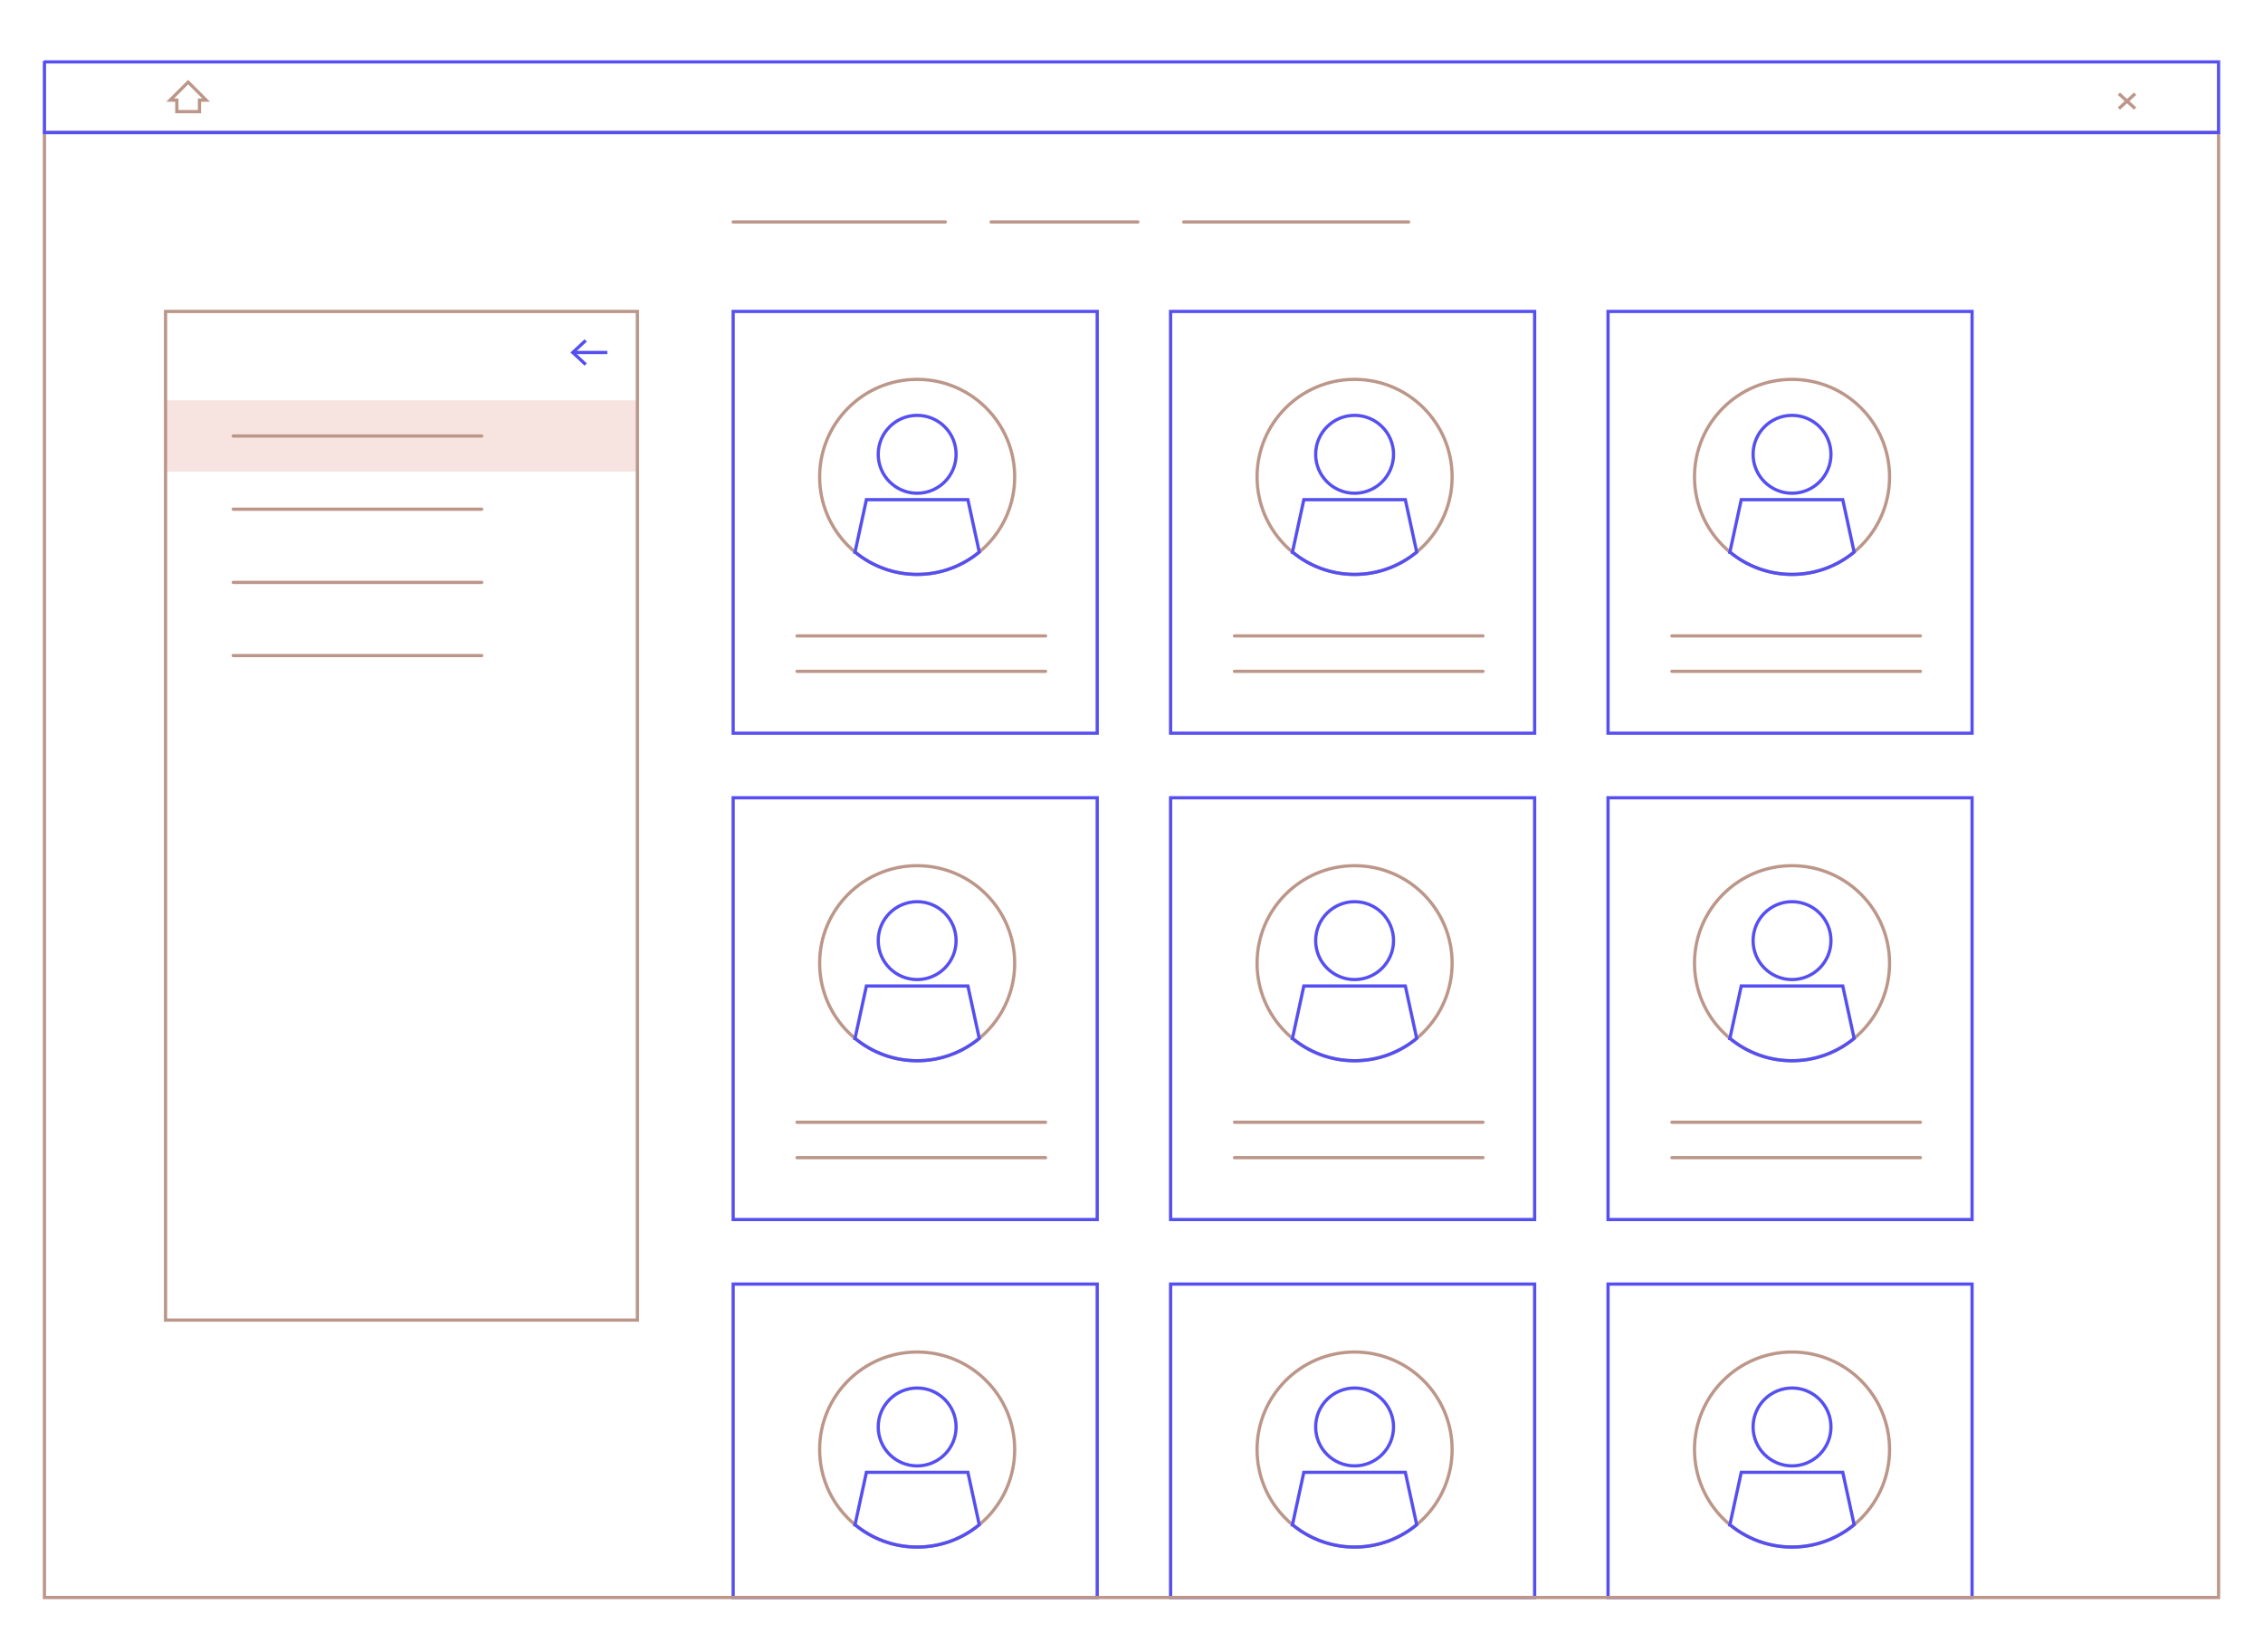 <?xml version="1.0" encoding="UTF-8"?>
<svg id="Lag_1" data-name="Lag 1" xmlns="http://www.w3.org/2000/svg" viewBox="0 0 700.32 511.22">
  <defs>
    <style>
      .cls-1 {
        stroke-linecap: round;
      }

      .cls-1, .cls-2, .cls-3 {
        fill: none;
        stroke-miterlimit: 10;
      }

      .cls-1, .cls-3 {
        stroke: #bc9689;
      }

      .cls-2 {
        stroke: #554ff1;
      }

      .cls-4 {
        fill: #f7e4e0;
      }

      .cls-4, .cls-5, .cls-6, .cls-7 {
        stroke-width: 0px;
      }

      .cls-5 {
        fill: #554ff1;
      }

      .cls-6 {
        fill: #bc9689;
      }

      .cls-7 {
        fill: #fff;
      }
    </style>
  </defs>
  <rect class="cls-4" x="51.37" y="123.88" width="146.02" height="22.09"/>
  <rect class="cls-2" x="226.89" y="397.38" width="112.66" height="96.98"/>
  <rect class="cls-2" x="362.26" y="397.38" width="112.66" height="96.98"/>
  <rect class="cls-2" x="497.63" y="397.38" width="112.66" height="96.98"/>
  <rect class="cls-3" x="13.75" y="41.01" width="672.82" height="453.36"/>
  <path class="cls-2" d="m13.82,19.15h672.75v21.85H13.75v-21.78s.03-.07.07-.07Z"/>
  <line class="cls-3" x1="655.72" y1="29" x2="660.76" y2="33.59"/>
  <line class="cls-3" x1="655.72" y1="33.59" x2="660.76" y2="29"/>
  <rect class="cls-3" x="51.23" y="96.38" width="146.02" height="312.14"/>
  <g>
    <circle class="cls-3" cx="283.83" cy="147.58" r="30.18"/>
    <path class="cls-2" d="m264.61,170.85c5.22,4.32,11.92,6.91,19.22,6.91s14-2.59,19.22-6.91l-3.52-16.22h-31.41l-3.52,16.22Z"/>
    <circle class="cls-2" cx="283.83" cy="140.59" r="12.05"/>
    <rect class="cls-2" x="226.89" y="96.38" width="112.66" height="130.52"/>
    <line class="cls-1" x1="246.66" y1="207.75" x2="323.56" y2="207.75"/>
    <line class="cls-1" x1="246.66" y1="196.79" x2="323.56" y2="196.79"/>
  </g>
  <line class="cls-1" x1="72.17" y1="157.58" x2="149.07" y2="157.58"/>
  <line class="cls-1" x1="72.17" y1="180.23" x2="149.07" y2="180.23"/>
  <line class="cls-1" x1="72.17" y1="202.88" x2="149.07" y2="202.88"/>
  <line class="cls-1" x1="72.17" y1="134.93" x2="149.07" y2="134.93"/>
  <line class="cls-1" x1="226.89" y1="68.69" x2="292.54" y2="68.69"/>
  <line class="cls-1" x1="306.73" y1="68.69" x2="352.14" y2="68.69"/>
  <line class="cls-1" x1="366.31" y1="68.69" x2="435.93" y2="68.69"/>
  <g>
    <circle class="cls-3" cx="419.2" cy="147.58" r="30.18"/>
    <path class="cls-2" d="m399.98,170.85c5.22,4.32,11.92,6.91,19.22,6.91s14-2.59,19.22-6.91l-3.52-16.22h-31.41l-3.52,16.22Z"/>
    <circle class="cls-2" cx="419.2" cy="140.59" r="12.05"/>
    <rect class="cls-2" x="362.26" y="96.38" width="112.66" height="130.52"/>
    <line class="cls-1" x1="382.03" y1="207.75" x2="458.93" y2="207.75"/>
    <line class="cls-1" x1="382.03" y1="196.79" x2="458.93" y2="196.79"/>
  </g>
  <g>
    <circle class="cls-3" cx="554.57" cy="147.58" r="30.18"/>
    <path class="cls-2" d="m535.35,170.85c5.22,4.32,11.92,6.91,19.22,6.91s14-2.59,19.22-6.91l-3.52-16.22h-31.41l-3.52,16.22Z"/>
    <circle class="cls-2" cx="554.57" cy="140.59" r="12.05"/>
    <rect class="cls-2" x="497.63" y="96.38" width="112.66" height="130.52"/>
    <line class="cls-1" x1="517.4" y1="207.75" x2="594.3" y2="207.75"/>
    <line class="cls-1" x1="517.4" y1="196.79" x2="594.3" y2="196.79"/>
  </g>
  <g>
    <circle class="cls-3" cx="283.83" cy="298.08" r="30.18"/>
    <path class="cls-2" d="m264.61,321.35c5.22,4.32,11.92,6.91,19.22,6.91s14-2.59,19.22-6.91l-3.52-16.22h-31.41l-3.52,16.22Z"/>
    <circle class="cls-2" cx="283.83" cy="291.09" r="12.05"/>
    <rect class="cls-2" x="226.89" y="246.88" width="112.66" height="130.52"/>
    <line class="cls-1" x1="246.66" y1="358.25" x2="323.56" y2="358.25"/>
    <line class="cls-1" x1="246.66" y1="347.3" x2="323.56" y2="347.3"/>
  </g>
  <g>
    <circle class="cls-3" cx="419.2" cy="298.08" r="30.18"/>
    <path class="cls-2" d="m399.98,321.35c5.22,4.32,11.92,6.91,19.22,6.91s14-2.59,19.22-6.91l-3.52-16.22h-31.41l-3.52,16.22Z"/>
    <circle class="cls-2" cx="419.2" cy="291.09" r="12.05"/>
    <rect class="cls-2" x="362.26" y="246.88" width="112.66" height="130.52"/>
    <line class="cls-1" x1="382.03" y1="358.25" x2="458.93" y2="358.25"/>
    <line class="cls-1" x1="382.03" y1="347.3" x2="458.93" y2="347.3"/>
  </g>
  <g>
    <circle class="cls-3" cx="554.57" cy="298.08" r="30.18"/>
    <path class="cls-2" d="m535.35,321.35c5.22,4.32,11.92,6.91,19.22,6.91s14-2.59,19.22-6.91l-3.52-16.22h-31.41l-3.52,16.22Z"/>
    <circle class="cls-2" cx="554.57" cy="291.09" r="12.05"/>
    <rect class="cls-2" x="497.63" y="246.88" width="112.66" height="130.52"/>
    <line class="cls-1" x1="517.4" y1="358.25" x2="594.3" y2="358.25"/>
    <line class="cls-1" x1="517.4" y1="347.3" x2="594.3" y2="347.3"/>
  </g>
  <circle class="cls-3" cx="283.83" cy="448.58" r="30.18"/>
  <path class="cls-2" d="m264.61,471.85c5.22,4.32,11.92,6.91,19.22,6.91s14-2.59,19.22-6.91l-3.52-16.22h-31.41l-3.52,16.22Z"/>
  <circle class="cls-2" cx="283.83" cy="441.59" r="12.05"/>
  <circle class="cls-3" cx="419.2" cy="448.58" r="30.18"/>
  <path class="cls-2" d="m399.98,471.85c5.22,4.32,11.92,6.91,19.22,6.91s14-2.59,19.22-6.91l-3.52-16.22h-31.41l-3.52,16.22Z"/>
  <circle class="cls-2" cx="419.2" cy="441.59" r="12.05"/>
  <circle class="cls-3" cx="554.57" cy="448.58" r="30.18"/>
  <path class="cls-2" d="m535.35,471.85c5.22,4.32,11.92,6.91,19.22,6.91s14-2.59,19.22-6.91l-3.52-16.22h-31.41l-3.52,16.22Z"/>
  <circle class="cls-2" cx="554.57" cy="441.59" r="12.05"/>
  <path class="cls-6" d="m58.24,26.11l4.36,4.36h-1.36v3.58h-6.01v-3.58h-1.36l4.36-4.36m0-1.41l-.71.71-4.36,4.36-1.71,1.71h2.77v3.58h8.01v-3.58h2.77l-1.71-1.71-4.36-4.36-.71-.71h0Z"/>
  <g>
    <line class="cls-7" x1="187.94" y1="109.08" x2="176.52" y2="109.08"/>
    <g>
      <line class="cls-2" x1="187.94" y1="109.08" x2="177.61" y2="109.08"/>
      <polygon class="cls-5" points="180.92 104.99 181.6 105.72 177.99 109.08 181.6 112.44 180.92 113.17 176.52 109.08 180.92 104.99"/>
    </g>
  </g>
</svg>